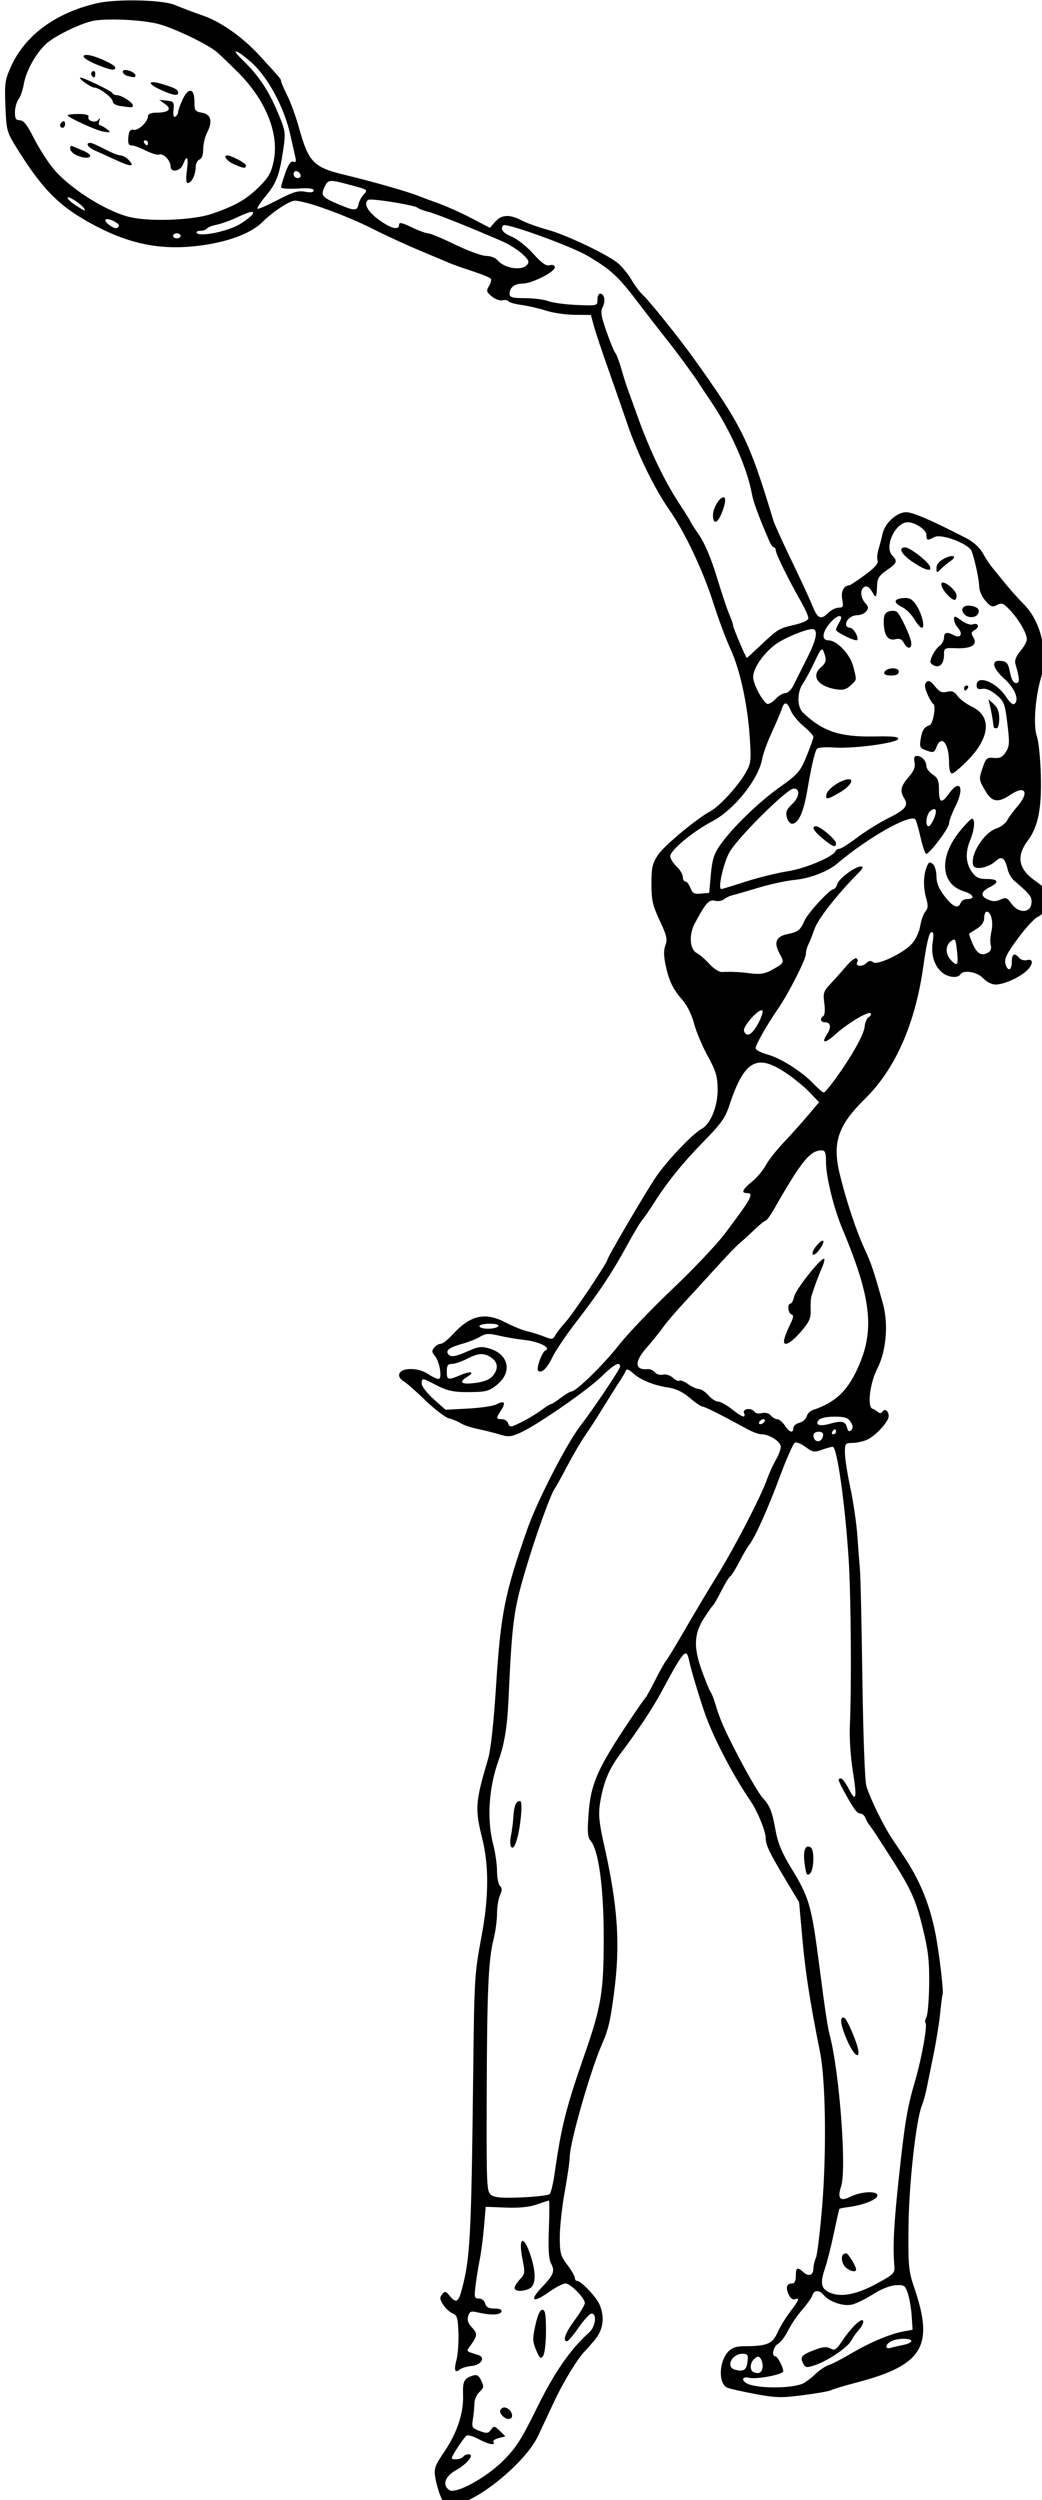 <?xml version="1.0" encoding="UTF-8" standalone="no"?>
<svg
   xmlns:dc="http://purl.org/dc/elements/1.1/"
   xmlns:cc="http://creativecommons.org/ns#"
   xmlns:rdf="http://www.w3.org/1999/02/22-rdf-syntax-ns#"
   xmlns:svg="http://www.w3.org/2000/svg"
   xmlns="http://www.w3.org/2000/svg"
   xmlns:sodipodi="http://sodipodi.sourceforge.net/DTD/sodipodi-0.dtd"
   xmlns:inkscape="http://www.inkscape.org/namespaces/inkscape"
   sodipodi:docname="Tennis player.svg"
   inkscape:version="1.0 (4035a4fb49, 2020-05-01)"
   id="svg845"
   version="1.1"
   viewBox="0 0 109.963 263.703"
   height="263.703mm"
   width="109.963mm">
  <title
     id="title881">Tennis player</title>
  <defs
     id="defs839" />
  <sodipodi:namedview
     inkscape:window-maximized="1"
     inkscape:window-y="-9"
     inkscape:window-x="-9"
     inkscape:window-height="1001"
     inkscape:window-width="1920"
     fit-margin-bottom="0"
     fit-margin-right="0"
     fit-margin-left="0"
     fit-margin-top="0"
     inkscape:snap-global="false"
     showgrid="false"
     inkscape:document-rotation="0"
     inkscape:current-layer="layer1"
     inkscape:document-units="mm"
     inkscape:cy="449.51179"
     inkscape:cx="668.54378"
     inkscape:zoom="0.58897059"
     inkscape:pageshadow="2"
     inkscape:pageopacity="0.0"
     borderopacity="1.0"
     bordercolor="#666666"
     pagecolor="#ffffff"
     id="base" />
  <g
     transform="translate(-337.876,-26.346)"
     id="layer1"
     inkscape:groupmode="layer"
     inkscape:label="Lager 1">
    <path
       sodipodi:nodetypes="ssssssssscssssssssssscccssssssssssssssssssssssssssssscsssssssssssscssssssssssssscsssssssssssccsssssssssssssssssssssssscccssscssssssscsssssssssscsssssssssscccssssssssssscsssssscssssscssssssssccsssscssssssssssssssssssssssssssssssssssscsssssssssssscccssssssssssssssssssssscsssssssssssssssssssssssssssssssscsssssssssssssssssssscccsssssssssccssssssssssssssssssssssssssssssssssssssssssssssssssssssssssssssssssssssssssssssssssssssssssssssssssssscssssssccsssssssscsssscssssssssssssssscssssssssssssssssssssssssssssssssssssssssssssssssssscssssssssssssssssssssssssssssssssssssssssssssssssssssssssssssscsssssssssscssscsssssssssssssssssssssssssssssssssssssssssssssssssscssscsssssssssssssssssssssssssssssssssscssscssssssssssssssscccssscsssssssssccsssssssssssssssssssssssssssssssssssssssssssssscssssssssssssccssssccssssssssssssssssssssssscsssssssscsssssssssssscsssssssssssssscsssscsssscsssssssssssssssssssssssscsssssscscsssscsssssscssssssssssssssssssssssssssssssssssssssssssssscssssssssssssssssscsssssssssssssssssssssscssssssssssssssssssssssccsssssssssssssssssssssssssssssssssssssssssssssssssscssscsscsssscccssc"
       transform="scale(0.265)"
       d="m 1328.283,99.578 c -0.965,-0.005 -1.932,0.001 -2.889,0.02 -4.591,0.088 -8.951,0.453 -11.83,1.121 -16.472,3.82 -28.621,12.783 -34.201,25.23 -2.388,5.328 -2.581,6.71 -2.201,15.838 0.407,9.773 0.517,10.159 4.789,17 9.572,15.328 16.009,22.02 27.477,28.564 16.45,9.387 29.983,12.137 47.059,9.562 10.375,-1.564 18.797,-4.891 22.984,-9.078 4.046,-4.046 10.851,-8.55 12.904,-8.539 4.438,0.023 20.643,5.908 31.553,11.457 4.675,2.378 13,6.201 18.5,8.496 5.5,2.295 10.9,4.564 12,5.043 1.1,0.479 5.052,1.864 8.781,3.078 3.729,1.214 7.006,2.572 7.283,3.02 0.277,0.448 -0.075,1.762 -0.781,2.92 -1.127,1.849 -0.985,2.35 1.16,4.107 1.343,1.101 3.255,1.789 4.248,1.529 0.994,-0.26 2.044,-0.092 2.332,0.375 0.288,0.467 2.65,1.136 5.25,1.486 2.6,0.351 6.976,1.364 9.726,2.252 2.75,0.888 7.895,1.64 11.434,1.67 l 6.436,0.057 1.242,4.5 c 0.684,2.475 3.236,10.125 5.672,17 2.436,6.875 5.863,16.709 7.615,21.855 4.061,11.928 10.853,25.834 16.674,34.145 6.236,8.901 13.511,24.315 17.703,37.5 1.923,6.05 4.949,14.15 6.723,18 3.84,8.333 6.862,22.347 7.691,35.662 0.567,9.113 0.457,9.91 -1.947,14 -3.012,5.124 -10.255,12.98 -13.629,14.781 -5.536,2.955 -18.569,13.787 -20.992,17.449 -2.249,3.398 -2.621,5.036 -2.621,11.533 0,6.481 0.476,8.591 3.303,14.619 2.78,5.929 3.139,7.476 2.266,9.773 -0.726,1.91 -0.705,4.299 0.068,7.955 1.335,6.307 2.947,9.613 6.857,14.066 1.708,1.945 3.588,5.802 4.457,9.137 0.827,3.174 3.265,8.977 5.416,12.896 3.281,5.978 3.924,8.109 3.996,13.217 0.095,6.754 -2.794,13.948 -6.363,15.846 -3.47,1.845 -13.934,12.84 -18.152,19.072 -4.098,6.056 -19.348,32.02 -19.348,32.943 0,1.139 -13.511,21.329 -16.504,24.662 -1.784,1.987 -3.717,4.46 -4.297,5.496 -0.955,1.707 -1.366,1.758 -4.377,0.539 -1.827,-0.74 -4.897,-1.708 -6.822,-2.152 -1.925,-0.444 -5.714,-1.975 -8.42,-3.402 -8.32,-4.388 -14.204,-3.05 -21.406,4.865 -1.772,1.947 -3.832,3.541 -4.576,3.541 -0.744,0 -1.92,0.682 -2.613,1.518 -1.023,1.233 -0.978,1.845 0.242,3.25 1.977,2.278 3.079,9.232 1.461,9.225 -0.653,-0.004 -2.538,-0.899 -4.188,-1.992 -4.353,-2.883 -11.5,-2.527 -11.5,0.572 0,0.747 0.804,1.787 1.785,2.312 0.981,0.525 4.852,3.918 8.602,7.541 3.75,3.623 8.008,6.88 9.465,7.238 1.456,0.358 3.548,1.23 4.648,1.938 1.1,0.708 4.25,1.759 7,2.336 2.75,0.577 6.684,1.573 8.74,2.213 3.182,0.99 4.374,0.878 8,-0.744 6.626,-2.965 26.694,-16.842 32.395,-22.4 4.986,-4.862 7.365,-6.132 7.365,-3.936 0,1.031 -10.527,16.724 -16.053,23.93 -5.283,6.889 -16.986,29.697 -20.781,40.5 -9.185,26.142 -10.692,33.734 -12.598,63.5 -0.88,13.753 -2.072,24.638 -3.066,28 -5.174,17.491 -5.36,20.013 -2.361,32 2.639,10.548 2.587,23.141 -0.154,38 -3.016,16.353 -3.008,16.226 -3.502,58 -0.747,63.182 -1.183,71.118 -4.596,83.75 -1.287,4.763 -2.287,5.213 -4.769,2.147 -1.51,-1.865 -1.848,-1.929 -2.978,-0.566 -1.046,1.261 -0.961,2.013 0.473,4.201 0.961,1.466 2.651,3.001 3.758,3.41 1.712,0.633 2.049,1.772 2.264,7.65 0.138,3.799 -0.203,8.64 -0.758,10.758 -1.1,4.201 -0.637,5.527 1.353,3.875 0.703,-0.583 2.847,-1.21 4.766,-1.393 3.721,-0.354 5.533,-3.403 2.578,-4.336 -5.206,-1.644 -4.941,-1.329 -3.174,-3.758 2.829,-3.889 2.909,-4.783 0.633,-7.205 -1.578,-1.679 -2.021,-2.997 -1.527,-4.553 0.596,-1.879 1.143,-2.084 3.846,-1.443 5.005,1.187 8.922,1.067 9.387,-0.287 0.284,-0.828 -0.645,-1.25 -2.748,-1.25 -2.336,0 -3.315,-0.529 -3.699,-2 -0.301,-1.149 -1.366,-2 -2.502,-2 -1.801,0 -1.919,-0.467 -1.326,-5.25 0.358,-2.888 1.105,-7.5 1.658,-10.25 0.553,-2.75 1.316,-8.6 1.693,-13 l 0.685,-8 8,0.305 c 5.391,0.205 9.428,-0.202 12.377,-1.25 2.407,-0.855 4.562,-1.555 4.793,-1.555 0.231,0 0.225,5.087 -0.014,11.305 -0.308,8.014 -0.061,12.001 0.848,13.699 1.655,3.093 1.069,4.601 -3.738,9.629 -5.066,5.298 -3.471,6.33 2.844,1.84 2.687,-1.91 5.68,-3.473 6.652,-3.473 1.961,0 7.663,5.764 7.709,7.793 0.016,0.711 -1.771,3.729 -3.971,6.707 -3.806,5.153 -5.035,8.5 -3.121,8.5 0.483,0 2.583,-2.475 4.666,-5.5 2.083,-3.025 4.389,-5.5 5.123,-5.5 2.21,0 1.553,5.24 -0.935,7.469 -7.534,6.748 -13.865,15.88 -20.822,30.031 -6.158,12.525 -8.368,15.99 -13.393,21 -6.883,6.864 -18.848,13.412 -21.477,11.754 -2.934,-1.851 -1.826,-5.416 2.424,-7.795 4.659,-2.608 7.769,-6.459 5.217,-6.459 -0.86,0 -1.842,0.45 -2.182,1 -0.628,1.017 -4.5,1.431 -4.5,0.48 0,-0.916 4.883,-8.291 5.91,-8.926 0.545,-0.337 2.696,0.3 4.777,1.416 3.945,2.115 6.828,2.673 5.879,1.137 -0.304,-0.491 0.643,-1.194 2.104,-1.56 l 2.656,-0.666 -2.221,-2.191 c -2.075,-2.047 -2.305,-2.077 -3.504,-0.467 -1.11,1.491 -1.72,1.558 -4.531,0.5 -3.006,-1.132 -3.205,-1.484 -2.67,-4.723 0.318,-1.925 0.582,-4.72 0.59,-6.211 0.01,-1.491 0.906,-3.548 2.002,-4.568 1.737,-1.618 1.833,-2.196 0.75,-4.519 -0.934,-2.003 -1.738,-2.515 -3.242,-2.061 -3.591,1.084 -4.226,2.291 -4.014,7.617 0.286,7.164 -2.336,15.159 -7.434,22.666 -3.815,5.617 -4.204,6.719 -3.635,10.281 0.351,2.194 1.277,5.521 2.059,7.393 1.269,3.036 1.83,3.397 5.223,3.363 8.303,-0.083 28.598,-16.51 33.623,-27.217 1.354,-2.884 4.361,-9.294 6.684,-14.244 3.464,-7.383 9.466,-17.165 11.963,-19.5 0.294,-0.275 1.997,-2.204 3.783,-4.285 3.575,-4.165 4.288,-9.237 2.027,-14.418 -1.304,-2.99 -7.308,-9.297 -8.85,-9.297 -0.511,0 -0.942,-0.562 -0.957,-1.25 -0.015,-0.688 -1.365,-3.017 -3,-5.178 -2.653,-3.507 -2.973,-4.698 -2.973,-11.082 0,-3.934 0.893,-12.067 1.984,-18.072 1.092,-6.006 1.992,-12.308 2,-14.008 0.027,-5.507 8.272,-34.281 12.725,-44.41 2.616,-5.951 3.37,-9.122 4.877,-20.5 2.589,-19.55 1.565,-34.626 -4.043,-59.5 -1.881,-8.346 -2.197,-11.628 -1.539,-16 1.195,-7.934 3.508,-13.666 7.846,-19.436 7.233,-9.621 12.874,-18.087 16.369,-24.564 9.354,-17.337 10.146,-18.233 11.303,-12.803 0.786,3.69 3.853,13.95 6.219,20.803 3.301,9.561 11.192,24.706 18.236,35 2.714,3.966 6.023,12.029 6.023,14.676 0,2.83 1.422,5.79 8.274,17.217 l 5.033,8.393 1.309,14.607 c 1.197,13.372 2.998,24.932 7.031,45.107 2.217,11.092 2.614,39.343 0.856,61 -0.826,10.175 -1.952,19.533 -2.502,20.797 -0.55,1.263 -1,3.15 -1,4.191 0,2.711 -1.837,3.47 -3.893,1.609 -2.513,-2.274 -3.107,-2.005 -3.107,1.402 0,1.945 -0.507,3 -1.441,3 -2.185,0 -2.709,1.575 -1.447,4.346 0.674,1.479 1.698,2.28 2.514,1.967 2.089,-0.802 1.684,0.263 -1.875,4.938 -1.788,2.348 -4.082,6.125 -5.1,8.395 -2,4.459 -4.153,5.321 -13.361,5.344 -3.027,0.01 -4.782,0.622 -6.238,2.186 -3.756,4.032 -3.945,12.819 -0.309,14.342 0.967,0.405 5.939,1.52 11.049,2.481 8.231,1.546 10.422,1.599 19.215,0.455 5.458,-0.71 10.406,-1.588 10.996,-1.953 0.59,-0.365 5.218,-1.752 10.285,-3.082 26.215,-6.884 30.812,-14.372 22.971,-37.416 -2.374,-6.981 -2.54,-8.677 -2.396,-24.5 0.153,-16.844 2.998,-42.585 5.348,-48.377 0.585,-1.443 1.422,-4.423 1.857,-6.623 0.436,-2.2 1.672,-8.275 2.748,-13.5 1.076,-5.225 2.27,-12.644 2.656,-16.486 0.386,-3.842 0.825,-7.217 0.975,-7.5 0.522,-0.99 -1.429,-17.33 -2.973,-24.889 -2.335,-11.44 -6.111,-20.569 -12.461,-30.125 -0.914,-1.375 -3.012,-4.525 -4.662,-7 -3.54,-5.31 -8.792,-16.054 -10.264,-21 -0.598,-2.01 -1.271,-20.101 -1.582,-42.5 -0.298,-21.45 -0.73,-41.025 -0.961,-43.5 -0.23,-2.475 -0.697,-8.55 -1.037,-13.5 -0.34,-4.95 -1.584,-13.5 -2.764,-19 -1.18,-5.5 -2.167,-11.8 -2.193,-14 -0.046,-3.78 0.116,-4.001 2.951,-4.039 1.65,-0.021 4.232,-0.57 5.738,-1.221 3.417,-1.476 8.694,-7.174 8.732,-9.432 0.036,-2.073 -1.59,-3.234 -2.49,-1.777 -0.427,0.691 -1.067,0.727 -1.82,0.102 -0.638,-0.53 -1.61,-1.115 -2.16,-1.299 -2.143,-0.718 -1.012,-10.22 1.885,-15.834 3.621,-7.018 4.574,-17.828 2.289,-26 -3.732,-13.35 -4.578,-15.863 -7.4,-22 -3.302,-7.179 -7.148,-18.778 -9.768,-29.465 -3.079,-12.559 -0.764,-19.476 10.066,-30.092 12.133,-11.893 20.089,-30.059 23.264,-53.123 1.121,-8.146 2.204,-12.834 3.031,-13.109 0.981,-0.327 1.133,0.606 0.637,3.93 -0.745,4.988 0.589,9.338 3.688,12.025 2.289,1.986 6.313,2.445 7.309,0.834 1.222,-1.977 6.705,-1.072 9.088,1.5 1.347,1.453 3.424,2.5 4.963,2.5 3.201,0 9.124,-2.593 12.199,-5.34 2.834,-2.531 3.002,-5.091 0.287,-4.381 -1.08,0.282 -2.485,-0.115 -3.123,-0.883 -1.845,-2.223 -2.914,-1.635 -2.914,1.604 0,3.585 -1.715,3.987 -2.564,0.602 -0.469,-1.868 0.65,-4.088 5.062,-10.055 3.115,-4.212 6.681,-8.044 7.926,-8.518 1.245,-0.473 2.848,-2.269 3.561,-3.99 1.655,-3.995 0.465,-6.789 -4.273,-10.035 -7.116,-4.876 -8.122,-9.916 -3.272,-16.391 4.062,-5.423 5.506,-12.784 5.123,-26.113 -0.19,-6.6 -0.901,-13.504 -1.582,-15.342 -1.488,-4.013 -0.668,-15.479 1.67,-23.35 2.906,-9.781 -0.026,-22.313 -6.812,-29.117 -2.089,-2.094 -5.495,-5.906 -7.568,-8.471 -2.073,-2.565 -4.445,-5.475 -5.27,-6.469 -0.825,-0.993 -2.418,-3.442 -3.541,-5.441 -1.255,-2.235 -3.758,-4.52 -6.5,-5.93 -14.055,-7.229 -21.363,-10.381 -24.066,-10.381 -3.702,0 -8.522,4.432 -9.375,8.621 -0.322,1.583 -1.029,4.283 -1.57,6 -0.541,1.717 -0.716,3.816 -0.391,4.664 0.409,1.065 -1.129,2.813 -4.967,5.648 -3.057,2.259 -5.903,4.138 -6.324,4.172 -2.233,0.189 -3.38,2.474 -2.797,5.58 0.539,2.875 0.35,3.314 -1.424,3.314 -1.125,0 -2.945,0.9 -4.045,2 -3.015,3.016 -4.313,2.458 -6.406,-2.754 -1.048,-2.61 -4.792,-10.71 -8.32,-18 -3.528,-7.29 -6.788,-14.49 -7.244,-16 -9.62,-31.866 -12.407,-37.523 -31.9,-64.746 -5.535,-7.731 -17.62,-22.784 -19.986,-24.896 -1.169,-1.043 -3.21,-3.743 -4.537,-6 -1.327,-2.257 -3.67,-5.19 -5.205,-6.518 -4.045,-3.498 -20.831,-11.506 -28.4,-13.549 -3.575,-0.965 -8.137,-2.606 -10.137,-3.646 -4.881,-2.539 -8.075,-2.382 -10.6,0.521 l -2.1,2.414 -7.332,-3.838 c -4.033,-2.111 -10.032,-4.804 -13.332,-5.984 -3.3,-1.181 -6.9,-2.518 -8,-2.971 -3.675,-1.513 -18.895,-5.865 -28.27,-8.084 -13.416,-3.176 -15.188,-4.952 -19.184,-19.25 -1.199,-4.29 -3.275,-9.979 -4.613,-12.645 -1.339,-2.665 -2.434,-5.193 -2.434,-5.617 0,-0.838 -0.115,-0.975 -8.619,-10.24 -6.568,-7.156 -15.101,-13.221 -22.107,-15.713 -5.259,-1.87 -7.329,-2.651 -11.715,-4.426 -2.755,-1.115 -9.447,-1.73 -16.203,-1.768 z m -8.133,7.607 c 6.051,0.007 13.287,0.626 17.646,1.703 5.702,1.408 18.349,7.345 23.037,10.812 0.806,0.596 4.71,4.298 8.676,8.225 11.275,11.164 16.753,24.626 14.479,35.574 -0.98,4.716 -2.005,6.521 -5.873,10.342 -5.071,5.009 -9.351,7.452 -18.688,10.668 -7.35,2.532 -24.291,3.239 -32.522,1.357 -9.686,-2.215 -24.756,-11.831 -31.08,-19.832 -2.242,-2.837 -5.618,-8.215 -7.5,-11.953 -2.502,-4.967 -3.958,-6.797 -5.41,-6.797 -1.582,0 -1.982,-0.663 -1.955,-3.25 0.017,-1.788 0.66,-4.079 1.428,-5.092 0.768,-1.013 1.706,-3.713 2.086,-6 0.859,-5.169 4.763,-12.241 8.852,-16.039 3.159,-2.935 12.684,-7.693 18.09,-9.035 1.9,-0.472 5.104,-0.688 8.734,-0.684 z m 48.805,12.707 c 0.546,-0.071 2.938,1.498 6.209,4.414 6.566,5.853 13.021,17.861 15.447,28.736 0.827,3.709 1.74,7.762 2.029,9.008 0.382,1.646 0.149,2.119 -0.854,1.734 -0.942,-0.362 -1.931,1.023 -3.119,4.369 -0.957,2.695 -1.74,5.31 -1.74,5.812 0,0.502 2.925,0.728 6.5,0.5 4.508,-0.287 6.5,-0.058 6.5,0.748 0,0.782 -1.121,0.95 -3.428,0.518 -2.798,-0.525 -4.817,0.085 -10.977,3.312 -4.151,2.175 -7.763,3.738 -8.027,3.475 -0.264,-0.264 1.247,-2.562 3.357,-5.107 4.251,-5.126 5.463,-8.345 6.967,-18.514 0.937,-6.338 0.819,-7.375 -1.469,-13 -4.117,-10.122 -8.079,-16.176 -14.867,-22.721 -2.262,-2.181 -2.954,-3.23 -2.529,-3.285 z m -59.353,1.393 c -2.973,0 -0.754,1.988 4.59,4.111 5.017,1.993 6.736,2.231 6.736,0.936 0,-1.218 -8.593,-5.047 -11.326,-5.047 z m 15.246,6 c -1.634,0 -0.974,1.839 0.83,2.311 2.881,0.753 3.25,0.73 3.25,-0.203 0,-0.893 -2.35,-2.107 -4.08,-2.107 z m -12.541,0.391 c -0.121,-0.004 -0.255,0.033 -0.395,0.119 -0.559,0.345 -0.758,1.049 -0.441,1.561 0.857,1.387 1.457,1.128 1.457,-0.629 0,-0.643 -0.257,-1.039 -0.621,-1.051 z m -5.248,2.643 c -1.282,0.068 4.145,3.967 5.521,3.967 1.983,0 7.348,4.106 7.348,5.623 0,0.685 1.238,1.433 2.75,1.662 4.891,0.741 5.25,0.728 5.25,-0.17 0,-1.18 -4.551,-4.115 -6.381,-4.115 -0.798,0 -1.602,-0.374 -1.785,-0.832 -0.327,-0.818 -11.472,-6.2 -12.703,-6.135 z m 28.656,1.814 c -1.544,0.088 -0.422,1.397 3.463,3.123 4.82,2.142 6.75,2.454 6.75,1.09 0,-1.277 -1.147,-1.9 -6.463,-3.5 -1.795,-0.54 -3.048,-0.753 -3.75,-0.713 z m 15.207,3.408 c -0.898,-0.128 -2.086,1.049 -3.244,3.578 -0.963,2.102 -1.75,4.323 -1.75,4.936 0,0.612 -0.485,1.413 -1.078,1.779 -0.711,0.439 -0.966,-0.479 -0.75,-2.691 0.301,-3.082 0.082,-3.382 -2.672,-3.668 l -3,-0.312 2.353,1.689 c 2.847,2.045 1.423,3.394 -3.603,3.418 -2.05,0.01 -3.25,0.513 -3.25,1.363 0,2.223 -3.71,5.799 -5.67,5.465 -1.413,-0.241 -1.9,0.426 -2.143,2.938 -0.236,2.446 0.083,3.25 1.289,3.25 0.882,0 3.429,0.932 5.66,2.07 2.231,1.138 4.647,1.845 5.367,1.568 1.603,-0.615 4.496,2.404 4.496,4.691 0,2.692 3.908,2.043 5,-0.83 1.538,-4.046 2.24,-2.877 1.5,2.5 v 0 c -0.452,3.284 -0.326,5 0.369,5 1.463,0 3.129,-3.368 3.129,-6.326 0,-1.352 0.675,-2.719 1.5,-3.035 0.947,-0.363 1.5,-1.896 1.5,-4.156 0,-1.97 0.702,-4.94 1.561,-6.6 2.296,-4.441 1.559,-7.262 -2.061,-7.887 -2.742,-0.473 -3,-0.86 -3,-4.484 0,-2.694 -0.608,-4.128 -1.506,-4.256 z m -44.621,9.244 c -2.405,0 -4.373,0.255 -4.373,0.566 0,0.7 10.758,5.705 13.5,6.281 3.641,0.765 4.021,0.604 2.061,-0.879 -1.068,-0.808 -2.291,-1.469 -2.719,-1.469 -0.428,0 -0.524,-0.787 -0.215,-1.75 0.404,-1.254 0.301,-1.385 -0.361,-0.465 -1.09,1.514 -4.582,0.484 -3.949,-1.164 0.277,-0.723 -1.125,-1.121 -3.943,-1.121 z m -5.984,2.883 c -0.119,-0.005 -0.251,0.032 -0.389,0.117 -0.55,0.34 -1,1.043 -1,1.561 0,0.518 0.45,0.939 1,0.939 0.55,0 1,-0.701 1,-1.559 0,-0.643 -0.253,-1.043 -0.611,-1.059 z m 32.553,7.617 c 0.583,0 1.059,0.45 1.059,1 0,0.55 -0.197,1 -0.439,1 -0.243,0 -0.721,-0.45 -1.061,-1 -0.34,-0.55 -0.141,-1 0.441,-1 z m -21.895,1 c -2.165,0 -0.929,1.882 2.08,3.166 1.719,0.734 5.207,2.312 7.75,3.506 6.11,2.869 8.023,2.98 5.623,0.328 -0.996,-1.1 -2.53,-2 -3.412,-2 -0.882,0 -3.716,-1.125 -6.299,-2.5 -2.583,-1.375 -5.167,-2.5 -5.742,-2.5 z m -7.447,1.182 c -0.341,-0.047 -0.6,0.394 -0.6,1.082 0,0.787 1.012,1.919 2.25,2.516 2.802,1.351 5.75,1.515 5.75,0.318 0,-0.496 -1.462,-1.478 -3.25,-2.184 -1.788,-0.706 -3.587,-1.462 -4,-1.682 -0.052,-0.027 -0.102,-0.044 -0.15,-0.051 z m 61.934,3.818 c -1.809,0 -0.01,2.325 2.717,3.51 3.964,1.723 4.75,1.795 4.75,0.439 0,-0.885 -5.793,-3.949 -7.467,-3.949 z m 27.621,6.258 c 0.616,0.088 1.308,0.628 1.617,1.555 0.218,0.653 -0.317,1.188 -1.188,1.188 -0.871,0 -1.584,-0.711 -1.584,-1.582 0,-0.883 0.539,-1.248 1.154,-1.16 z m 14.141,3.906 c 1.338,0.028 3.416,0.559 6.971,1.518 7.597,2.048 7.408,1.909 5.498,4.062 -0.857,0.966 -1.716,2.619 -1.91,3.674 -0.494,2.682 -1.611,2.711 -7.601,0.193 -6.941,-2.917 -7.535,-3.601 -6.002,-6.902 0.829,-1.786 1.325,-2.581 3.045,-2.545 z m -105.057,6.494 c 1.066,0.026 5.385,2.923 6.291,4.389 0.833,1.347 0.399,1.193 -3.279,-1.162 -1.788,-1.145 -3.25,-2.517 -3.25,-3.051 0,-0.126 0.086,-0.18 0.238,-0.176 z m 120.623,0.91 c 4.043,0.084 17.258,2.285 18.451,3.223 0.654,0.514 2.538,1.236 4.188,1.605 2.7,0.605 17.36,6.451 29.678,11.834 2.572,1.124 6.102,3.345 7.846,4.938 2.595,2.371 2.949,3.161 1.951,4.363 -2.122,2.557 -9.101,1.431 -11.881,-1.918 -0.736,-0.887 -2.725,-1.613 -4.42,-1.613 -1.695,0 -7.244,-2.025 -12.332,-4.5 -5.088,-2.475 -9.948,-4.5 -10.801,-4.5 -0.853,0 -3.798,-1.083 -6.545,-2.408 -3.825,-1.845 -4.996,-2.079 -4.996,-1 0,2.374 -3.263,1.534 -8.25,-2.125 -4.348,-3.19 -6.076,-6.56 -4,-7.795 0.141,-0.084 0.534,-0.116 1.111,-0.104 z m -47.572,4.883 c 0.534,-0.021 0.648,0.242 0.477,0.756 -0.222,0.665 -2.531,2.518 -5.133,4.117 -4.751,2.92 -16.168,5.236 -17.242,3.498 -0.28,-0.452 0.392,-0.822 1.492,-0.822 1.1,0 2.243,-0.392 2.539,-0.871 0.296,-0.479 1.998,-1.162 3.783,-1.52 1.786,-0.357 5.058,-1.485 7.271,-2.508 3.864,-1.785 5.923,-2.615 6.812,-2.65 z m -57.656,2.908 c 1.551,-0.11 5.329,1.894 4.777,2.787 -0.746,1.207 -1.738,1.066 -3.967,-0.564 -1.067,-0.78 -1.661,-1.697 -1.32,-2.037 0.111,-0.111 0.288,-0.17 0.51,-0.186 z m 158.369,2.375 c 3.785,0.15 27.053,8.665 33.074,12.242 9.509,5.649 12.104,8.055 20.248,18.766 3.947,5.192 8.864,11.536 10.926,14.1 3.806,4.731 11.426,15.094 13.25,18.02 0.55,0.882 2.829,4.313 5.062,7.623 7.487,11.094 14.076,26.024 15.895,36.016 0.636,3.494 2.307,8.059 6.861,18.752 0.644,1.512 1.51,2.75 1.926,2.75 0.415,0 0.764,0.562 0.775,1.25 0.02,1.362 5.297,12.063 10.014,20.307 1.632,2.852 2.967,5.817 2.967,6.588 0,0.88 -2.091,1.887 -5.629,2.709 -6.212,1.444 -6.464,1.6 -13.672,8.396 -2.771,2.612 -5.111,4.75 -5.199,4.75 -0.379,0 -5.5,-12.054 -5.5,-12.947 0,-0.541 -0.656,-2.463 -1.459,-4.27 -0.803,-1.806 -3.054,-8.52 -5,-14.92 -2.252,-7.404 -4.811,-13.488 -7.039,-16.727 -1.926,-2.799 -3.502,-5.258 -3.502,-5.465 0,-0.207 -2.038,-3.479 -4.531,-7.273 -5.639,-8.583 -11.619,-20.999 -16.084,-33.398 -1.882,-5.225 -3.914,-10.85 -4.516,-12.5 -0.602,-1.65 -1.707,-5.189 -2.455,-7.865 -0.748,-2.676 -1.782,-5.376 -2.297,-6 -0.515,-0.624 -2.115,-4.51 -3.557,-8.635 -2.147,-6.144 -2.41,-7.896 -1.457,-9.684 1.24,-2.326 0.636,-5.316 -1.072,-5.316 -0.567,0 -1.031,1.096 -1.031,2.436 0,2.413 -0.078,2.432 -8.25,2.08 -4.537,-0.195 -9.6,-0.875 -11.25,-1.51 -1.65,-0.635 -5.812,-1.169 -9.25,-1.191 -5.182,-0.032 -6.25,-0.327 -6.25,-1.727 0,-2.499 2.035,-4.088 5.234,-4.088 3.625,0 12.766,-4.6 12.766,-6.424 0,-0.895 -0.707,-1.203 -1.992,-0.867 -1.48,0.387 -3.195,-0.815 -6.656,-4.664 -2.564,-2.852 -6.394,-5.879 -8.508,-6.725 -3.468,-1.388 -4.732,-3.098 -3.328,-4.502 0.068,-0.068 0.234,-0.096 0.486,-0.086 z m -130.502,3.266 c 0.825,0 1.5,0.45 1.5,1 0,0.55 -0.675,1 -1.5,1 -0.825,0 -1.5,-0.45 -1.5,-1 0,-0.55 0.675,-1 1.5,-1 z m 217.551,105.086 c -1.502,0.134 -4.051,4.295 -4.051,7.109 0,1.928 0.439,2.83 1.25,2.566 1.602,-0.521 4.417,-8.428 3.371,-9.471 -0.161,-0.161 -0.356,-0.224 -0.57,-0.205 z m 73.553,9.916 c 2.924,0 7.395,3.038 7.395,5.025 0,2.278 0.373,2.38 3.189,0.873 2.745,-1.469 13.708,2.677 14.811,5.602 1.31,3.474 2.999,11.421 3.033,14.264 0.017,1.505 1.135,3.992 2.486,5.527 2.118,2.408 2.753,2.633 4.611,1.639 1.879,-1.005 2.551,-0.729 5.24,2.148 3.53,3.777 6.629,9.165 6.629,11.523 0,0.885 -1.157,2.986 -2.572,4.668 -1.734,2.061 -2.379,3.739 -1.976,5.145 1.751,6.109 1.797,7.586 0.234,7.586 -1.045,0 -1.845,-1.415 -2.402,-4.25 -0.714,-3.631 -1.231,-4.296 -3.559,-4.566 -4.093,-0.475 -3.526,2.767 1.228,7.035 4.125,3.703 6.041,8.188 4.262,9.967 -0.718,0.718 -1.848,-0.188 -3.664,-2.932 -3.794,-5.733 -11.551,-8.682 -11.551,-4.393 0,1.387 0.574,1.755 2.25,1.445 1.448,-0.268 3.442,0.588 5.596,2.4 3.102,2.611 3.424,3.449 4.4,11.502 0.927,7.648 0.848,8.999 -0.656,11.295 -1.326,2.024 -2.386,2.54 -4.734,2.303 -2.767,-0.28 -3.155,0.065 -4.512,4.039 -1.538,4.504 -1.508,4.692 1.494,9.654 2.361,3.903 4.889,4.174 9.529,1.025 6.019,-4.084 7.795,-1.085 2.779,4.689 -1.569,1.807 -3.366,4.262 -3.992,5.455 -0.626,1.193 -2.605,2.665 -4.396,3.27 -4.996,1.686 -10.581,10.752 -9.062,14.709 0.735,1.916 6.024,0.853 8.906,-1.789 2.405,-2.205 3.657,-1.311 4.787,3.416 0.365,1.526 1.5,3.49 2.523,4.363 6.54,5.582 7.209,6.468 6.902,9.131 -0.449,3.898 -5.174,3.937 -7.93,0.066 -1.735,-2.437 -2.25,-2.627 -4.424,-1.637 -1.835,0.836 -3.115,0.824 -5.039,-0.053 -3.077,-1.402 -2.756,-3.168 0.902,-4.951 3.827,-1.865 3.304,-3.195 -1.256,-3.195 -3.199,0 -4.317,-0.542 -6,-2.904 -2.445,-3.433 -2.639,-7.794 -0.568,-12.75 1.631,-3.903 1.992,-8.346 0.678,-8.346 -0.453,0 -2.66,2.258 -4.904,5.018 -8.311,10.217 -7.646,20.939 1.478,23.826 4.167,1.319 4.921,3.156 1.297,3.156 -1.009,0 -2.093,0.675 -2.41,1.5 -0.979,2.551 -3.075,1.676 -6.424,-2.682 -2.284,-2.972 -3.215,-5.252 -3.215,-7.879 0,-2.047 -0.661,-4.244 -1.482,-4.926 -1.231,-1.021 -1.657,-0.775 -2.5,1.443 -1.283,3.379 -1.296,8.079 -0.031,12.488 0.748,2.607 0.654,3.806 -0.391,4.992 -0.756,0.859 -1.685,3.456 -2.064,5.77 -0.396,2.417 -1.826,5.45 -3.359,7.129 -3.478,3.809 -13.989,8.743 -15.471,7.262 -0.761,-0.761 -1.578,-0.612 -2.822,0.514 -1.723,1.559 -4.417,1.071 -3.377,-0.611 0.293,-0.474 0.121,-1.116 -0.383,-1.428 -0.503,-0.311 -2.347,1.121 -4.098,3.182 -1.75,2.061 -4.556,5.207 -6.236,6.992 -2.749,2.921 -2.994,3.691 -2.443,7.705 0.346,2.526 0.189,4.723 -0.363,5.064 -1.467,0.907 -1.172,2.484 0.465,2.484 2.386,0 2.832,1.936 1.066,4.631 -2.589,3.951 -0.961,4.012 3.342,0.125 4.795,-4.332 13.002,-9.239 13.918,-8.322 0.372,0.372 0.042,1.066 -0.732,1.545 -0.775,0.479 -1.504,2.141 -1.621,3.695 -0.231,3.072 -4.92,11.501 -11.447,20.576 -2.274,3.162 -4.46,5.75 -4.855,5.75 -0.396,0 -2.271,-1.62 -4.166,-3.6 -4.687,-4.895 -13.092,-10.18 -18.488,-11.623 -2.451,-0.656 -4.457,-1.768 -4.457,-2.471 0,-1.359 4.462,-9.189 9.008,-15.807 4.153,-6.046 10.992,-19.513 10.992,-21.645 0,-1.036 0.411,-2.664 0.912,-3.619 0.501,-0.955 1.636,-3.802 2.522,-6.326 1.436,-4.093 8.856,-13.573 17.348,-22.16 1.91,-1.931 2.268,-2.749 1.201,-2.75 -2.34,-0.002 -8.763,4.735 -9.479,6.988 -0.351,1.107 -0.99,2.012 -1.42,2.012 -1.528,0 -10.325,9.553 -11.678,12.682 -1.572,3.635 -2.546,4.395 -6.725,5.25 -4.54,0.928 -5.546,3.309 -3.223,7.623 2.115,3.927 2.171,3.827 -3.834,7.072 -2.02,1.092 -4.252,1.374 -7.5,0.949 -4.452,-0.582 -7.362,-0.722 -11.625,-0.557 -1.1,0.043 -3.329,-1.406 -4.953,-3.221 -1.624,-1.815 -3.874,-3.76 -5,-4.322 -2.778,-1.388 -3.205,-7.244 -0.852,-11.678 4.356,-8.206 5.706,-9.736 8.062,-9.145 1.248,0.313 2.891,0.052 3.652,-0.58 0.762,-0.632 2.22,-1.344 3.238,-1.58 1.019,-0.236 5.676,-1.582 10.351,-2.99 4.675,-1.409 11.2,-2.822 14.5,-3.141 6.082,-0.586 13.257,-3.326 16.965,-6.48 12.012,-10.22 28.93,-19.822 31.102,-17.65 0.325,0.325 1.267,3.556 2.094,7.18 0.827,3.623 1.836,6.588 2.244,6.588 1.364,0 9.096,-10.246 9.096,-12.053 0,-0.981 1.163,-4.097 2.584,-6.926 3.707,-7.381 1.773,-11.14 -2.584,-5.021 -2.953,4.147 -4,3.76 -4,-1.477 0,-3.672 -0.45,-4.772 -2.5,-6.115 -1.375,-0.901 -2.5,-2.397 -2.5,-3.324 0,-2.055 -1.897,-4.084 -3.816,-4.084 -0.986,0 -1.266,0.79 -0.92,2.602 0.363,1.897 -0.282,3.488 -2.383,5.881 -3.12,3.553 -3.522,5.517 -1.723,8.398 1.813,2.902 0.534,4.502 -6.305,7.891 -3.494,1.731 -9.053,5.186 -12.354,7.678 -3.3,2.491 -6.524,4.533 -7.166,4.541 -0.642,0.006 -1.317,0.392 -1.5,0.859 -0.898,2.291 -11.908,6.946 -19.113,8.08 -4.279,0.674 -11.838,2.541 -16.797,4.148 -4.959,1.607 -9.283,2.922 -9.609,2.922 -1.484,0 0.862,-10.46 3.307,-14.74 3.349,-5.865 22.932,-25.26 25.504,-25.26 2.764,0 2.35,3.48 -0.758,6.361 -2.05,1.901 -2.49,3.016 -1.982,5.039 0.359,1.429 1.31,2.6 2.111,2.6 2.501,0 4.576,-4.518 6.047,-13.17 1.612,-9.48 2.91,-15.138 3.812,-16.598 0.357,-0.58 3.274,-0.818 6.883,-0.564 7.702,0.54 24.96,-1.766 25.508,-3.408 0.293,-0.879 -2.188,-1.142 -9.424,-0.996 -13.807,0.278 -20.677,-2.015 -28.498,-9.514 -2.382,-2.283 -2.372,-8.157 0.02,-11.596 1.015,-1.46 3.107,-5.354 4.648,-8.654 2.361,-5.053 2.926,-5.684 3.584,-4 1.254,3.211 1.047,4.413 -1.078,6.232 -4.074,3.488 -1.225,7.607 6.062,8.766 2.678,0.426 4.026,0.07 5.721,-1.51 2.593,-2.416 2.518,-1.907 1.098,-7.547 -1.226,-4.868 -6.519,-10.441 -9.916,-10.441 -2.917,0 -2.468,-3.405 0.953,-7.234 3.011,-3.37 5.443,-3.174 3.295,0.266 -0.667,1.068 -1.213,2.329 -1.213,2.803 0,0.946 7.793,4.727 8.395,4.072 0.861,-0.938 -1.453,-4.906 -2.861,-4.906 -0.843,0 -1.533,-0.586 -1.533,-1.301 0,-1.97 2.141,-3.699 4.578,-3.699 1.198,0 2.744,-0.684 3.438,-1.52 1.028,-1.238 0.958,-1.853 -0.377,-3.328 -2.043,-2.258 -2.124,-5.753 -0.15,-6.51 0.945,-0.363 2.023,0.418 2.959,2.143 1.509,2.779 1.716,2.434 1.938,-3.232 0.085,-2.184 1.022,-3.56 3.615,-5.311 4.275,-2.886 4.637,-3.749 2.478,-5.908 -3.452,-3.452 1.089,-13.334 6.127,-13.334 z m -1.045,10 c -3.01,0 -1.511,2.843 3.113,5.906 4.984,3.301 7.601,3.965 6.736,1.711 -0.771,-2.01 -8.023,-7.617 -9.85,-7.617 z m 18.645,3.445 c -0.69,0.01 -1.782,0.32 -3.109,1.006 -2.002,1.035 -3.094,2.359 -3.094,3.75 0,2.036 0.092,2.058 1.75,0.428 0.963,-0.947 2.651,-2.339 3.75,-3.094 1.882,-1.292 1.853,-2.107 0.703,-2.09 z m -3.668,10.555 c -1.261,0 -0.368,2.548 1.641,4.686 2.637,2.807 3.824,2.94 3.824,0.43 0,-1.597 -3.758,-5.115 -5.465,-5.115 z m -15.02,6.141 c -0.271,0.005 -0.561,0.024 -0.873,0.055 -3.804,0.37 -3.88,1.83 -0.189,3.652 1.502,0.742 3.634,2.879 4.738,4.75 1.104,1.871 2.449,3.402 2.988,3.402 1.462,0 -0.103,-6.041 -2.41,-9.305 -1.377,-1.948 -2.359,-2.588 -4.254,-2.555 z m 25.24,3.047 c -2.246,0.034 -3.249,1.513 -1.75,3.318 1.666,2.007 5.369,1.547 5.801,-0.721 0.22,-1.155 -0.533,-1.93 -2.312,-2.377 -0.635,-0.16 -1.22,-0.229 -1.738,-0.221 z m -30.031,2.07 c -0.562,-0.01 -1.185,0.07 -1.732,0.244 -1.488,0.472 -1.992,1.516 -1.992,4.131 0,5.162 1.643,7.673 4.543,6.945 1.747,-0.439 2.663,-0.064 3.453,1.412 1.324,2.474 3.009,2.621 2.994,0.26 -0.013,-2.255 -4.444,-11.794 -5.896,-12.691 -0.306,-0.189 -0.807,-0.291 -1.369,-0.301 z m 24.775,2.34 c -0.41,-0.065 -0.5,0.295 -0.5,1.043 0,0.936 0.721,2.496 1.6,3.467 2.073,2.29 0.981,4.273 -1.594,2.895 -2.807,-1.502 -4.006,-1.22 -4.006,0.941 0,1.069 -0.793,2.531 -1.764,3.25 -0.971,0.719 -2.305,2.531 -2.965,4.027 -1.021,2.316 -0.947,2.86 0.504,3.672 2.362,1.322 4.225,-0.457 4.225,-4.033 0,-2.829 0.116,-2.892 4.959,-2.721 6.028,0.213 8.525,-1.371 6.746,-4.279 -1.002,-1.637 -0.905,-2.14 0.566,-2.977 2.096,-1.191 1.354,-3.061 -0.875,-2.205 -0.847,0.325 -2.858,-0.382 -4.469,-1.572 -1.287,-0.952 -2.018,-1.443 -2.428,-1.508 z m -57.164,4.932 c 0.41,-0.03 0.715,10e-4 0.887,0.107 1.592,0.984 0.677,4.735 -2.856,11.699 -1.999,3.94 -4.343,8.627 -5.209,10.414 -0.886,1.83 -2.34,3.25 -3.326,3.25 -0.963,0 -2.782,1.108 -4.041,2.465 -1.26,1.356 -2.765,2.144 -3.344,1.75 -2.061,-1.402 -5.447,-7.995 -5.447,-10.605 0,-3.494 4.06,-9.403 8.918,-12.982 3.518,-2.592 11.545,-5.885 14.418,-6.098 z m 32.025,15.619 c -1.359,0.075 -2.799,0.631 -3.117,1.602 -0.269,0.818 0.655,1.25 2.674,1.25 2.132,0 3.082,-0.483 3.082,-1.566 0,-0.953 -1.279,-1.36 -2.639,-1.285 z m 14.562,5.08 c -0.09,-0.008 -0.178,-0.004 -0.264,0.012 -0.228,0.043 -0.44,0.172 -0.652,0.379 -0.856,0.838 -0.776,1.997 0.322,4.627 0.806,1.93 1.916,3.788 2.465,4.127 1.119,0.692 -0.165,7.906 -1.49,8.375 -2.195,0.776 -3.044,2.065 -3.574,5.43 -0.535,3.392 -0.349,3.758 2.385,4.711 2.679,0.934 3.055,0.796 3.9,-1.428 1.939,-5.101 4.984,-1.452 4.984,5.973 0,2.87 0.443,4.566 1.193,4.566 0.656,0 3.554,-2.438 6.439,-5.416 8.774,-9.059 9.385,-17.337 1.561,-21.133 -2.322,-1.127 -4.941,-3.075 -5.82,-4.33 -1.23,-1.756 -2.187,-2.133 -4.15,-1.641 -2.024,0.508 -3.019,0.059 -4.812,-2.17 -1.1,-1.368 -1.856,-2.025 -2.486,-2.082 z m 15.137,1.771 c -0.583,0 -1.061,0.45 -1.061,1 0,0.55 0.199,1 0.441,1 0.243,0 0.719,-0.45 1.059,-1 0.34,-0.55 0.143,-1 -0.439,-1 z m 8.648,5.5 0.707,3 c 0.388,1.65 0.845,4.125 1.016,5.5 0.171,1.375 0.368,2.612 0.439,2.75 0.071,0.137 0.579,0.25 1.129,0.25 0.55,0 1,-1.731 1,-3.846 0,-2.673 -0.653,-4.426 -2.144,-5.75 z m -80.906,1.629 c 0.643,-0.093 1.368,0.864 2.203,2.881 0.686,1.656 2.99,4.452 5.121,6.215 2.131,1.762 3.872,3.671 3.869,4.24 0,0.569 -1.24,4.035 -2.75,7.701 -2.54,6.169 -3.343,7.089 -10.746,12.346 -8.452,6.001 -19.093,16.379 -23.848,23.258 -2.233,3.23 -2.989,5.696 -3.5,11.424 l -0.652,7.307 -3.25,0.312 c -2.71,0.261 -3.412,-0.113 -4.225,-2.25 -0.536,-1.41 -1.436,-2.562 -2,-2.562 -0.564,0 -1.025,-0.822 -1.025,-1.826 0,-1.004 -1.125,-2.882 -2.5,-4.174 -1.375,-1.292 -2.5,-3.136 -2.5,-4.098 0,-2.345 9.026,-9.828 16.77,-13.902 8.683,-4.569 18.364,-16.679 19.824,-24.797 0.366,-2.037 2.12,-6.853 3.898,-10.703 1.778,-3.85 3.55,-8.013 3.938,-9.25 0.42,-1.341 0.873,-2.049 1.373,-2.121 z m 25.197,30.154 c -0.335,0.013 -0.75,0.088 -1.25,0.232 -3.311,0.956 -7.202,3.957 -7.572,5.84 -0.436,2.219 0.399,2.082 5.484,-0.898 4.083,-2.393 5.681,-5.266 3.338,-5.174 z m 34.15,11.869 c 0.834,0.037 0.85,1.432 -0.137,3.814 -0.691,1.668 -1.651,3.033 -2.135,3.033 -1.477,0 -0.975,-4.674 0.646,-6.02 0.699,-0.58 1.246,-0.845 1.625,-0.828 z m -47.096,6.848 c -2.039,0 -1.015,1.887 2.674,4.928 4.045,3.334 5.272,3.758 5.271,1.822 0,-1.396 -6.302,-6.75 -7.945,-6.75 z m 67.978,34 c 1.733,0 2.709,4.21 1.846,7.955 -0.449,1.949 -0.557,4.389 -0.24,5.42 0.324,1.054 -0.018,2.251 -0.781,2.734 -2.737,1.734 -4.58,0.83 -6.361,-3.119 -0.995,-2.206 -1.626,-4.142 -1.402,-4.303 0.224,-0.161 1.644,-1.067 3.156,-2.014 1.797,-1.124 2.75,-2.579 2.75,-4.197 0,-1.362 0.466,-2.477 1.033,-2.477 z m -13.129,11.105 c 0.723,-0.081 0.921,1.247 1.34,5.145 0.551,5.133 -0.011,5.769 -2.588,2.922 -2.07,-2.287 -2.129,-5.533 -0.131,-7.191 0.614,-0.509 1.05,-0.838 1.379,-0.875 z m -76.504,28.123 c 0.114,0.008 0.209,0.046 0.281,0.119 0.404,0.404 -0.363,2.741 -1.703,5.193 -2.484,4.548 -4.582,5.651 -5.617,2.953 -0.62,-1.615 5.334,-8.384 7.039,-8.266 z m -0.523,20.85 c 2.681,-0.088 5.821,1.237 9.719,3.793 3.248,2.13 7.649,5.695 9.781,7.922 l 3.875,4.049 -4.348,5.156 c -2.392,2.836 -6.759,7.71 -9.707,10.83 -2.948,3.12 -6.19,7.247 -7.205,9.172 -1.015,1.925 -3.453,4.816 -5.418,6.424 -3.827,3.132 -4.483,4.576 -2.074,4.576 2.982,0 1.86,2.065 -8.826,16.238 -3.204,4.25 -12.588,14.148 -20.855,21.994 -8.267,7.847 -17.868,17.897 -21.334,22.332 -6.044,7.734 -16.994,18.418 -18.889,18.43 -0.498,0.003 -2.381,1.131 -4.184,2.506 -1.803,1.375 -3.564,2.5 -3.912,2.5 -0.348,0 -2.066,1.073 -3.816,2.385 -1.751,1.312 -5.077,3.337 -7.393,4.5 v 0.002 c -5.017,2.519 -5.192,2.536 -5.93,0.613 -0.317,-0.825 -1.426,-1.5 -2.467,-1.5 -2.311,0 -2.34,-0.389 -0.258,-3.566 2.005,-3.06 1.299,-4.004 -1.766,-2.363 -1.266,0.677 -6.372,1.443 -11.346,1.703 l -9.043,0.475 -4.742,-4.244 c -2.607,-2.334 -4.74,-5.089 -4.74,-6.123 0,-2.362 0.177,-2.352 5.291,0.311 5.449,2.837 7.811,3.25 16.926,2.959 3.722,-0.119 5.46,-0.804 8.25,-3.254 5.664,-4.973 3.999,-11.777 -3.426,-14.002 -3.197,-0.958 -4.433,-0.815 -8.518,0.992 -5.402,2.389 -7.104,2.601 -8.092,1.002 -0.861,-1.394 0.942,-2.58 6.068,-3.988 2.2,-0.605 5.223,-1.819 6.719,-2.697 2.28,-1.34 3.491,-1.413 7.5,-0.461 2.63,0.625 7.319,1.413 10.42,1.754 5.618,0.617 10.57,3.121 8.168,4.131 -1.362,0.572 -3.793,7.219 -2.949,8.062 1.28,1.28 3.533,-0.831 5.719,-5.359 1.282,-2.657 5.646,-9.105 9.697,-14.33 8.805,-11.355 14.343,-19.722 20.189,-30.5 2.386,-4.4 5.022,-8.794 5.857,-9.766 0.835,-0.971 2.905,-3.962 4.6,-6.645 5.311,-8.41 11.692,-16.299 20.061,-24.805 6.627,-6.736 8.424,-9.257 9.982,-14 3.852,-11.724 7.296,-17.04 12.414,-17.207 z m 24.373,34.936 c 1.421,-0.012 1.754,0.879 1.766,4.736 0.019,5.865 3.084,18.297 6.547,26.553 11.235,26.785 12.831,39.585 6.725,53.945 -4.37,10.275 -9.289,15.068 -18.631,18.152 -1.015,0.335 -2.071,1.469 -2.346,2.52 -0.275,1.051 -1.581,2.181 -2.904,2.514 -1.323,0.332 -2.406,1.271 -2.406,2.086 0,2.247 -1.577,1.775 -3.408,-1.02 -0.901,-1.375 -2.247,-2.5 -2.992,-2.5 -0.745,0 -1.911,-0.671 -2.592,-1.49 -0.758,-0.911 -2.117,-1.27 -3.512,-0.92 -1.252,0.314 -2.578,0.085 -2.945,-0.51 -1.07,-1.732 -4.867,-1.351 -4.188,0.42 0.88,2.293 -0.706,1.804 -4.863,-1.5 -2.076,-1.65 -4.532,-3 -5.457,-3 -0.925,0 -2.66,-1.125 -3.856,-2.5 -1.196,-1.375 -2.894,-2.5 -3.775,-2.5 -0.881,0 -2.847,-0.887 -4.369,-1.971 -1.522,-1.084 -3.051,-1.687 -3.398,-1.34 -0.347,0.347 -1.52,-0.172 -2.606,-1.154 -1.133,-1.025 -2.823,-1.563 -3.969,-1.264 -1.098,0.287 -2.531,-0.124 -3.186,-0.912 -0.654,-0.789 -1.909,-1.365 -2.787,-1.281 -5.388,0.513 -5.514,-2.924 -0.32,-8.77 2.048,-2.305 4.848,-5.777 6.223,-7.715 1.375,-1.938 4.925,-6.127 7.887,-9.309 2.962,-3.182 8.812,-9.57 13,-14.197 4.188,-4.627 8.498,-9.127 9.578,-10 1.08,-0.873 3.72,-3.275 5.867,-5.338 2.147,-2.062 4.229,-3.75 4.627,-3.75 0.398,0 1.946,-2.138 3.439,-4.75 10.854,-18.989 14.266,-23.198 18.852,-23.236 z m 0.334,35.945 c -0.487,0.095 -1.382,0.805 -2.58,2.285 -1,1.235 -1.57,2.647 -1.268,3.137 0.303,0.49 1.376,-0.182 2.385,-1.494 1.95,-2.536 2.274,-4.086 1.463,-3.928 z m 0.504,7.189 c -2.084,0.716 -11.228,12.444 -11.773,15.102 -0.31,1.512 -0.958,2.75 -1.44,2.75 -1.361,0 -1.029,3.779 0.375,4.275 0.953,0.337 0.853,1.245 -0.43,3.832 -0.925,1.865 -1.968,4.405 -2.318,5.643 -1.087,3.844 1.999,2.648 6.453,-2.5 3.457,-3.996 4.083,-5.385 3.947,-8.75 -0.088,-2.2 0.056,-4.675 0.318,-5.5 1.315,-4.129 2.704,-7.866 4.219,-11.352 0.921,-2.119 1.212,-3.694 0.648,-3.5 z m -133.027,25.852 c 2.451,0 3.813,0.396 3.439,1 -0.34,0.55 -2.166,1 -4.059,1 -1.893,0 -3.441,-0.45 -3.441,-1 0,-0.55 1.828,-1 4.061,-1 z m -3.504,12.104 c 1.487,-0.067 2.751,0.423 4.221,1.453 2.673,1.872 2.842,4.486 0.473,7.299 -1.167,1.385 -3.498,2.298 -7,2.74 -5.505,0.695 -6.689,-0.215 -3.152,-2.424 3.223,-2.012 1.566,-2.476 -2.611,-0.73 -5.072,2.119 -5.486,2.01 -5.486,-1.441 0,-2.353 0.441,-3 2.041,-3 1.122,0 3.803,-0.9 5.959,-2 2.359,-1.203 4.07,-1.829 5.557,-1.896 z m 58.33,6.158 c 0.479,0.014 1.21,0.476 2.227,1.393 3.061,2.762 8.203,4.865 14.024,5.738 3.147,0.472 5.878,1.784 8.641,4.148 2.222,1.902 4.506,3.459 5.072,3.459 0.91,0 7.289,3.208 18.113,9.111 1.904,1.038 4.288,1.889 5.299,1.889 3.166,0 7.738,2.936 7.738,4.969 0,1.054 -0.883,3.414 -1.963,5.244 -1.08,1.83 -2.655,5.288 -3.5,7.684 -2.439,6.913 -12.863,27.054 -19.822,38.297 -3.509,5.669 -9.235,15.257 -12.725,21.307 -3.489,6.05 -6.895,11.675 -7.57,12.5 -0.675,0.825 -2.696,4.425 -4.49,8 -1.794,3.575 -3.542,6.725 -3.883,7 -0.341,0.275 -3.302,4.521 -6.582,9.438 -12.435,18.64 -15.114,24.732 -15.986,36.361 -0.564,7.524 -0.414,9.624 0.787,11 3.207,3.674 5.234,18.687 5.23,38.701 -0.01,21.498 -0.945,27.2 -7.67,46.5 -7.326,21.025 -9.212,28.499 -11.855,47 -0.589,4.125 -1.481,7.91 -1.982,8.412 -0.502,0.502 -5.541,1.105 -11.199,1.34 -7.819,0.325 -10.735,0.089 -12.148,-0.98 -1.759,-1.331 -1.855,-3.453 -1.748,-39.338 0.124,-41.894 0.665,-54.252 2.727,-62.395 0.76,-3.003 1.381,-7.595 1.381,-10.203 0,-2.609 0.529,-5.901 1.174,-7.316 0.897,-1.969 0.897,-2.849 0,-3.746 -0.645,-0.645 -1.174,-3.313 -1.174,-5.926 0,-2.613 -0.675,-7.342 -1.5,-10.51 -2.633,-10.11 -1.815,-22.688 2.195,-33.75 2.212,-6.102 3.384,-13.263 3.857,-23.588 1.481,-32.325 2.019,-36.207 7.559,-54.5 3.889,-12.843 9.438,-28.059 10.941,-30 0.426,-0.55 2.672,-4.6 4.99,-9 2.318,-4.4 5.484,-9.8 7.037,-12 1.553,-2.2 4.751,-7.15 7.106,-11 2.354,-3.85 5.267,-8.478 6.475,-10.283 1.207,-1.806 2.392,-3.831 2.631,-4.5 0.111,-0.311 0.308,-0.464 0.596,-0.455 z m 82.496,18.738 c 4.149,0 5.391,0.406 6.459,2.117 0.973,1.557 1.029,2.413 0.209,3.232 -0.82,0.82 -1.27,0.525 -1.699,-1.117 -0.629,-2.405 -2.161,-2.714 -6.857,-1.387 -3.966,1.121 -5.991,0.459 -4.412,-1.443 0.723,-0.871 3.113,-1.402 6.301,-1.402 z m -28.264,1 c 0.55,0 0.721,0.45 0.381,1 -0.34,0.55 -1.067,1 -1.617,1 -0.55,0 -0.723,-0.45 -0.383,-1 0.34,-0.55 1.069,-1 1.619,-1 z m 28.441,4 c 0.243,0 0.439,0.45 0.439,1 0,0.55 -0.476,1 -1.059,1 -0.582,0 -0.781,-0.45 -0.441,-1 0.34,-0.55 0.818,-1 1.061,-1 z m -6.486,1 c 1.398,0 1.968,0.542 1.75,1.666 -0.584,3.012 -3.824,2.731 -3.824,-0.332 0,-0.733 0.934,-1.334 2.074,-1.334 z m -9.092,4.26 c 0.826,1.4e-4 2.478,0.759 3.961,1.855 2.74,2.026 3.447,2.147 6.391,1.082 1.82,-0.658 3.786,-1.197 4.367,-1.197 1.706,0 4.877,22.327 6.318,44.5 0.944,14.511 1.204,50.614 0.484,67 -0.193,4.4 0.324,12.173 1.149,17.273 1.803,11.149 1.397,13.156 -1.514,7.477 -1.198,-2.337 -2.619,-4.25 -3.158,-4.25 -1.399,0 -1.256,0.584 1.305,5.295 3.69,6.789 5.118,8.705 6.488,8.705 0.71,0 1.592,0.787 1.959,1.75 0.367,0.962 1.054,2.2 1.527,2.75 0.473,0.55 1.726,2.35 2.785,4 1.059,1.65 2.496,3.875 3.191,4.945 10.623,16.35 12.303,19.896 15.398,32.5 2.087,8.501 2.566,12.763 2.463,21.9 -0.071,6.24 -0.556,12.144 -1.078,13.119 -0.522,0.975 -0.694,2.026 -0.383,2.338 0.869,0.869 -1.539,14.258 -4.172,23.197 -3.115,10.575 -4.081,16.375 -6.502,39 -1.927,18.008 -2.375,26.824 -1.742,34.293 0.267,3.143 -0.055,3.478 -6.998,7.273 -7.827,4.279 -14.042,5.522 -18.465,3.689 -3.665,-1.518 -4.187,-3.73 -2.232,-9.465 0.898,-2.636 2.529,-9.058 3.621,-14.273 1.092,-5.215 2.099,-9.595 2.236,-9.732 0.138,-0.138 1.795,-0.454 3.684,-0.701 5.858,-0.768 11.434,-3.004 11.434,-4.588 0,-1.948 -6.489,-1.647 -10.797,0.502 -4.091,2.041 -5.262,0.726 -3.664,-4.115 2.264,-6.859 -0.692,-45.86 -4.576,-60.383 -0.793,-2.964 -1.903,-10.327 -3.922,-26 -3.311,-25.697 -4.056,-28.327 -11.488,-40.5 -3.474,-5.69 -5.215,-9.833 -6.029,-14.348 -1.457,-8.075 -2.321,-10.291 -5.223,-13.422 -1.292,-1.394 -5.263,-8.077 -8.824,-14.85 -6.379,-12.13 -8.08,-15.969 -10.141,-22.881 -0.574,-1.925 -1.393,-3.95 -1.822,-4.5 -0.429,-0.55 -1.998,-4.375 -3.484,-8.5 -3.352,-9.302 -3.086,-14.652 1.043,-21.016 1.601,-2.466 3.192,-4.709 3.537,-4.984 0.345,-0.275 1.806,-2.831 3.242,-5.68 1.437,-2.849 3.021,-5.433 3.522,-5.742 0.5,-0.309 2.134,-2.928 3.631,-5.82 1.497,-2.892 3.269,-5.933 3.939,-6.758 2.252,-2.773 7.474,-14.404 12.283,-27.361 2.626,-7.074 5.305,-13.074 5.955,-13.332 0.081,-0.032 0.183,-0.047 0.301,-0.047 z m -109.844,142.74 c -1.598,0 -2.352,1.838 -2.641,6.434 -0.147,2.333 -0.578,5.653 -0.957,7.379 -0.379,1.726 -0.345,3.696 0.076,4.377 1.17,1.894 3.028,-3.641 3.84,-11.439 0.456,-4.383 0.344,-6.75 -0.318,-6.75 z m 114.693,18.107 c -1.376,0.09 -1.917,2.627 -1.338,6.84 0.584,4.248 0.946,4.933 2.105,3.971 1.66,-1.378 1.904,-9.49 0.315,-10.473 -0.403,-0.249 -0.764,-0.359 -1.082,-0.338 z m 14.078,68.062 c -1.561,-0.11 -0.969,3.446 1.578,9.205 2.277,5.149 4.598,7.43 4.453,4.375 -0.129,-2.714 -4.515,-13.123 -5.691,-13.508 -0.123,-0.04 -0.236,-0.065 -0.34,-0.072 z m -127.734,88.879 c -0.8,0.044 -0.981,2.582 -0.019,7.369 1.052,5.237 0.978,5.81 -1.012,7.928 -1.179,1.255 -2.145,2.815 -2.145,3.467 0,1.461 3.457,1.547 6.066,0.15 2.437,-1.304 2.555,-6.19 0.315,-13.041 -1.311,-4.009 -2.499,-5.912 -3.205,-5.873 z m 128.857,4.951 c -1.779,0 -2.251,2.221 -0.98,4.596 1.097,2.051 4.947,3.493 4.947,1.853 0,-1.342 -3.141,-6.449 -3.967,-6.449 z m 20.838,12.67 c 2.388,-0.044 2.793,0.503 3.738,3.33 0.643,1.925 1.333,5.963 1.531,8.973 l 0.359,5.471 -3.5,0.631 c -5.311,0.957 -13.421,4.358 -20.832,8.734 -3.667,2.165 -7.734,4.265 -9.037,4.668 -1.303,0.403 -3.778,2.087 -5.5,3.74 -1.722,1.653 -4.031,3.349 -5.131,3.769 -5.239,2.002 -18.854,1.805 -22.25,-0.322 -2.143,-1.343 -1.367,-2.732 1.17,-2.096 2.869,0.72 13.58,-1.324 13.58,-2.592 0,-1.612 -2.308,-5.977 -3.16,-5.977 -1.651,0 -0.801,-3.951 1.064,-4.949 1.046,-0.56 2.847,-2.938 4.002,-5.285 1.155,-2.347 3.68,-6.066 5.609,-8.266 1.929,-2.2 3.758,-4.787 4.064,-5.75 0.701,-2.205 2.763,-2.249 4.549,-0.096 2.198,2.65 7.736,4.534 11.135,3.787 1.681,-0.369 5.458,-2.208 8.395,-4.086 3.2,-2.047 6.831,-3.503 9.061,-3.635 0.429,-0.025 0.811,-0.044 1.152,-0.051 z m -141.801,9.828 c -0.936,0 -1.897,2.098 -2.777,6.062 -1.188,5.348 -1.154,6.524 0.285,9.969 1.384,3.313 1.805,3.666 2.777,2.336 0.645,-0.883 1.145,-5.234 1.145,-9.967 0,-6.619 -0.302,-8.4 -1.43,-8.4 z m 127.377,4.113 c -1.217,-0.135 -4.937,3.662 -8.109,8.455 -2.22,3.354 -2.839,3.735 -4.562,2.812 -1.501,-0.803 -3.079,-0.653 -6.375,0.606 -5.146,1.965 -5.847,2.81 -4.469,5.385 0.94,1.757 1.338,1.803 4.928,0.567 5.182,-1.785 12.873,-7.044 14.271,-9.76 0.616,-1.197 2.011,-3.157 3.102,-4.356 1.09,-1.198 1.799,-2.729 1.574,-3.402 -0.063,-0.188 -0.186,-0.287 -0.359,-0.307 z m 16.42,7.416 c 1.717,-0.024 3.133,0.268 3.133,0.892 0,0.506 -1.463,1.215 -3.25,1.574 -1.787,0.36 -4.036,0.876 -4.998,1.147 -2.368,0.667 -2.229,-1.315 0.184,-2.605 1.199,-0.641 3.215,-0.984 4.932,-1.008 z m -64.111,5.973 c 2.067,0 2.31,0.397 1.984,3.248 -0.371,3.252 -1.566,3.988 -4.99,3.072 -3.794,-1.014 -1.27,-6.32 3.006,-6.32 z m 6.275,1.148 c 0.367,0.019 0.666,0.321 1.051,0.916 0.511,0.79 0.814,2.3 0.674,3.357 -0.274,2.056 -1.488,2.717 -3.506,1.91 -1.749,-0.699 -1.559,-3.832 0.326,-5.396 0.653,-0.542 1.088,-0.806 1.455,-0.787 z m -101.016,20.221 c -0.456,-0.029 -0.884,0.099 -1.215,0.43 -0.82,0.82 -0.777,1.524 0.164,2.658 1.589,1.915 4.035,2.014 4.035,0.164 0,-1.662 -1.617,-3.164 -2.984,-3.252 z"
       style="fill:#000000;stroke-width:1"
       id="path861" />
  </g>
</svg>
